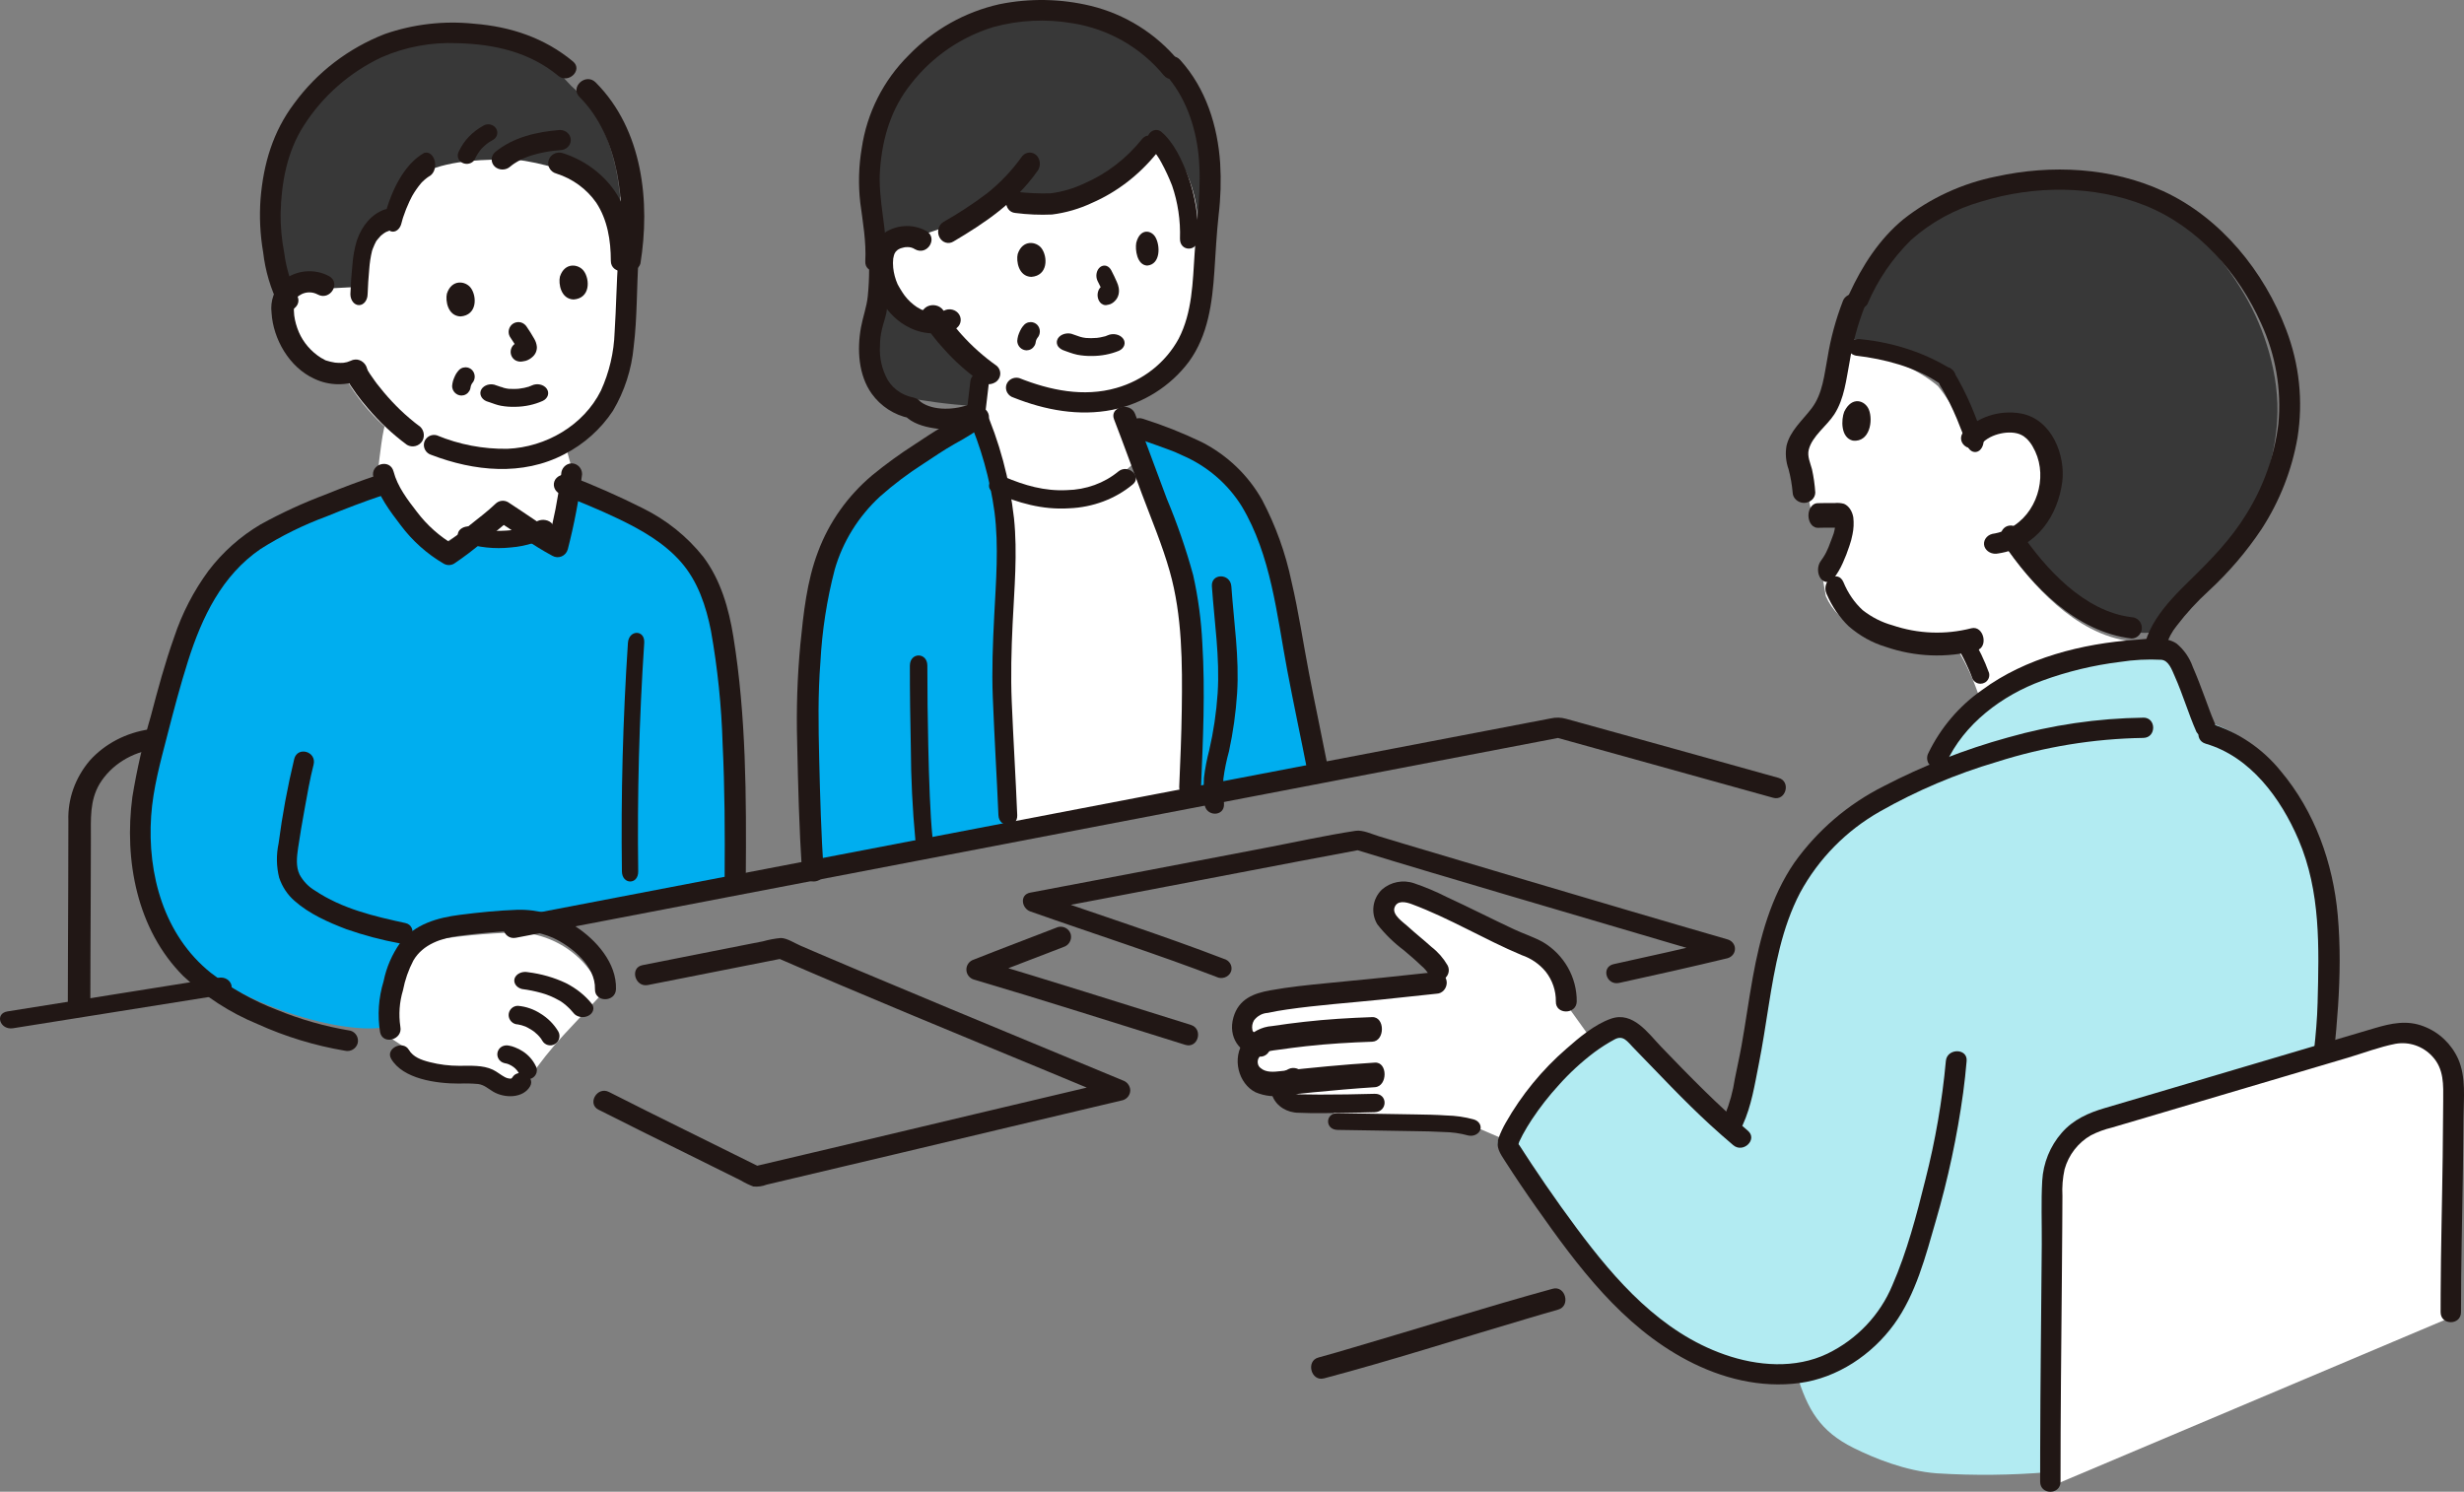 <?xml version="1.0" encoding="utf-8"?>
<svg width="436" height="264" viewBox="0 0 436 264" fill="none" stroke="none" version="1.1" xmlns:xlink="http://www.w3.org/1999/xlink" xmlns="http://www.w3.org/2000/svg">
  <rect x="0" y="0" width="436" height="264" fill="#808080" stroke="none"/>
  <g id="men-and-women-to-consult-senior-svgrepo-com">
    <path id="Path" d="M0.257 18.143C-0.345 15.66 0.213 13.068 0.873 10.598C1.517 8.185 2.339 5.672 4.262 3.967C5.913 2.538 7.951 1.568 10.151 1.164C14.782 0.481 19.457 0.093 24.143 0C28.989 0.405 33.403 2.793 36.22 6.533C37.382 7.937 38.009 9.669 38 11.45C38 11.45 36.003 13.6 31.756 18.137C29.497 20.584 27.432 23.184 25.578 25.916C25.156 26.893 23.772 27.255 22.446 26.814C21.323 26.441 20.091 25.054 18.946 24.759C16.835 24.216 13.574 24.722 11.376 24.297C8.46 23.732 5.113 23.038 3.843 20.499L0.257 18.143Z" style="fill:#FFFFFF;mix-blend-mode:normal;" transform="translate(68 165)" />
    <path id="Path" d="M3.359 13.322C2.828 12.606 2.29 11.845 1.729 11.034C0.916 9.93 0.329 8.683 0 7.363C0 7.363 0.831 -0.385 1.344 0.015C1.682 0.278 2.032 0.541 2.393 0.802C3.089 1.295 3.829 1.726 4.605 2.089C5.391 2.414 7.575 3.215 8.383 3.475C11.164 4.543 14.056 5.314 17.008 5.773C18.038 5.9 19.074 5.976 20.112 6.002C24.473 6.203 28.799 5.163 32.563 3.011C32.907 2.812 34 7.313 34 7.313C33.764 9.16 33.036 12.324 32.583 15.358C32.15 16.903 31.869 18.32 31.481 19.673C30.073 18.969 29.295 18.529 28.126 17.893L27.737 17.628C25.935 19.009 23.724 19.788 21.432 19.851C19.21 20.068 16.968 19.753 14.9 18.932C13.927 19.697 12.896 20.388 11.814 21C10.161 20.126 8.631 19.048 7.261 17.792C5.816 16.427 4.509 14.93 3.359 13.322L3.359 13.322Z" style="fill:#FFFFFF;mix-blend-mode:normal;" transform="translate(67 75)" />
    <path id="Path" d="M60.712 20.626C60.413 24.955 60.301 29.269 60.113 33.244C59.785 40.142 58.082 46.467 53.53 50.694C49.15 54.987 43.184 57.263 37.061 56.976C36.05 56.95 35.041 56.873 34.037 56.746C31.162 56.286 28.344 55.514 25.635 54.444C24.845 54.183 22.718 53.381 21.955 53.055C21.2 52.691 20.479 52.26 19.801 51.766C17.016 49.683 14.544 47.21 12.461 44.423C12.461 44.423 11.107 42.59 10.516 41.531C10.516 41.531 10.408 41.291 10.253 40.952C8.811 41.091 7.358 40.853 6.035 40.262C4.055 39.157 2.449 37.487 1.422 35.464C0.233 33.396 -0.463 29.838 0.355 27.687C0.877 26.366 2.069 25.429 3.474 25.235C4.559 24.988 5.697 25.166 6.655 25.732C6.655 25.732 3.289 0.714 36.427 0.013C65.46 -0.601 60.712 20.626 60.712 20.626Z" style="fill:#FFFFFF;mix-blend-mode:normal;" transform="translate(51 26)" />
    <path id="Path" d="M26.727 2.916C26.382 1.955 26.034 0.98 25.685 0C22.905 2.941 20.008 4.817 15.962 5.332C13.516 5.702 11.023 5.671 8.587 5.242C5.597 4.527 2.712 3.448 0 2.031C1.374 7.149 1.964 12.438 1.749 17.724C1.465 24.845 0.811 31.96 0.895 39.086C0.934 42.421 1.938 58.943 2.092 62.397L2.164 64C12.793 62.03 23.29 60.081 33.466 58.192C33.898 46.785 34.981 28.893 31.828 17.564C30.876 14.139 29.628 10.793 28.381 7.447C27.846 6.019 27.291 4.487 26.727 2.916Z" style="fill:#FFFFFF;mix-blend-mode:normal;" transform="translate(177 83)" />
    <path id="Path" d="M53.45 10.078C47.171 2.554 39.449 0.066 30.496 0.001C24.491 -0.044 15.623 1.47 7.658 10.292C4.011 14.541 2.521 17.411 1.41 22.407C0.751 25.5 0.486 28.664 0.621 31.823C0.768 33.39 1.176 35.892 1.457 38.423C2.14 43.345 1.866 50.074 0.858 52.973C-0.505 56.894 -1.382 66.173 7.49 68.357C7.49 68.357 22.38 71.431 30.933 68.966C31.961 69.266 33.005 69.502 34.062 69.673C34.989 69.811 35.923 69.904 36.859 69.949C42.53 70.348 48.112 68.379 52.265 64.516C56.578 60.719 58.294 54.927 58.747 48.579C59.02 44.781 59.219 40.651 59.621 36.526C60.228 31.823 60.105 27.055 59.258 22.389C58.43 17.854 56.427 13.613 53.448 10.084" style="fill:#383838;mix-blend-mode:normal;" transform="translate(153 2)" />
    <path id="Path" d="M12.867 15.977C16.208 14.351 19.388 12.434 22.367 10.248C29.711 10.646 30.874 11.407 37.718 8.858C42.2 7.167 46.196 4.462 49.37 0.971L50.258 0C51.929 1.128 53.273 3.277 54.969 6.633C56.401 9.917 57.09 13.459 56.99 17.022L56.636 28.638C55.921 33.961 54.094 38.725 50.264 41.993C47.923 44.063 45.144 45.616 42.118 46.543C42.554 47.708 42.812 48.391 42.812 48.391C43.861 51.182 44.986 54.332 46.104 57.444C43.319 60.368 40.415 62.233 36.361 62.745C33.909 63.113 31.411 63.082 28.97 62.656C25.974 61.945 23.084 60.871 20.367 59.461C19.424 55.986 18.182 52.593 16.653 49.318C17.133 45.712 17.199 44.425 17.552 41.682C15.259 39.84 13.22 37.721 11.486 35.378C11.486 35.378 8.533 31.329 9.771 32.125C8.305 32.288 6.822 32.051 5.49 31.439C3.639 30.387 2.155 28.827 1.226 26.957C0.145 25.043 -0.435 21.776 0.39 19.829C0.914 18.633 2.064 17.803 3.4 17.656C4.433 17.454 5.508 17.64 6.403 18.178L12.867 15.977Z" style="fill:#FFFFFF;mix-blend-mode:normal;" transform="translate(155 24)" />
    <path id="Path" d="M23.322 64.585L34 62.572C32.743 56.034 30.779 46.905 29.41 38.732C27.893 29.694 25.565 18.074 20.221 11.353C17.186 7.538 13.899 5.584 9.515 3.631C8.153 3.024 3.953 1.466 3.953 1.466L0 0C1.762 4.885 3.69 10.552 5.41 15.237C6.663 18.65 7.917 22.067 8.874 25.556C12.04 37.114 10.954 55.362 10.519 67L23.322 64.585Z" style="fill:#00AEEF;mix-blend-mode:normal;" transform="translate(199 74)" />
    <path id="Path" d="M9.672 78.335L0.904 80C0.373 71.629 0.117 59.825 0.007 52.538C-0.112 44.704 1.262 30.904 3.221 25.157C6.536 15.456 11.663 11.366 21.204 4.972C23.913 3.015 26.579 1.899 28.933 0C32.946 8.34 34.887 17.517 34.591 26.758C34.31 33.954 33.663 41.145 33.746 48.346C33.785 51.716 34.777 68.413 34.929 71.904L35 73.524C26.612 75.118 18.135 76.728 9.672 78.335Z" style="fill:#00AEEF;mix-blend-mode:normal;" transform="translate(143 74)" />
    <path id="Path" d="M0.69 1.576C0.442 3.523 0.255 5.476 0 7.423C-0 7.841 0.174 8.242 0.485 8.538C0.795 8.834 1.216 9 1.655 9C2.094 9 2.515 8.834 2.826 8.538C3.114 8.228 3.285 7.836 3.31 7.423C3.565 5.476 3.751 3.523 4 1.576C4.001 1.158 3.826 0.757 3.515 0.462C2.869 -0.154 1.821 -0.154 1.175 0.462C0.886 0.77 0.715 1.163 0.69 1.576L0.69 1.576Z" style="fill:#211715;mix-blend-mode:normal;" transform="translate(171 66)" />
    <path id="Path" d="M34.96 61.741C33.867 56.157 32.676 50.593 31.602 45.006C30.574 39.648 29.784 34.246 28.533 28.931C27.486 23.901 25.734 19.033 23.327 14.466C20.884 10.117 17.179 6.565 12.674 4.254C9.308 2.627 5.825 1.243 2.251 0.113C0.002 -0.668 -0.967 2.818 1.266 3.591C2.435 3.997 3.602 4.409 4.766 4.826C5.534 5.102 6.302 5.38 7.065 5.668C7.359 5.779 7.654 5.889 7.945 6.008C7.482 5.819 8.006 6.04 8.047 6.058C8.438 6.238 8.83 6.408 9.218 6.59C13.585 8.471 17.252 11.614 19.722 15.591C24.924 24.266 25.933 34.85 27.76 44.542C28.904 50.607 30.203 56.642 31.389 62.7C31.834 64.977 35.406 64.012 34.962 61.741L34.96 61.741Z" style="fill:#211715;mix-blend-mode:normal;" transform="translate(200 74)" />
    <path id="Path" d="M1.441 1.772C1.88 8.072 2.867 14.353 2.461 20.685C2.232 24.093 1.732 27.474 0.966 30.79C0.544 32.38 0.235 34.002 0.042 35.642C-0.037 37.17 -0.004 38.703 0.142 40.225C0.291 42.583 3.736 42.6 3.585 40.225C3.448 38.761 3.41 37.287 3.472 35.816C3.692 34.169 4.025 32.54 4.47 30.945C5.198 27.571 5.678 24.14 5.904 20.685C6.31 14.353 5.323 8.072 4.885 1.772C4.721 -0.581 1.277 -0.6 1.441 1.772L1.441 1.772Z" style="fill:#211715;mix-blend-mode:normal;" transform="translate(213 102)" />
    <path id="Path" d="M1.555 1.854C1.869 5.031 1.869 8.232 1.555 11.409C1.358 13.325 0.687 15.075 0.346 16.952C-0.356 20.829 -0.116 25.353 2.242 28.666C3.84 30.895 6.218 32.439 8.902 32.992L8.086 32.515C9.353 33.904 11.447 34.505 13.239 34.782C15.727 35.228 18.289 34.987 20.651 34.085C21.616 33.788 22.184 32.79 21.946 31.808C21.67 30.825 20.655 30.247 19.67 30.512C17.127 31.556 13.153 31.776 10.919 30.119C10.735 29.934 10.538 29.762 10.331 29.605C9.911 29.418 9.471 29.283 9.019 29.201C8.432 29.031 7.868 28.789 7.341 28.479C6.404 27.926 5.62 27.147 5.062 26.212C4.036 24.35 3.567 22.231 3.714 20.109C3.719 19.162 3.832 18.218 4.05 17.295C4.271 16.309 4.636 15.368 4.836 14.375C5.583 10.243 5.725 6.024 5.259 1.851C5.232 0.84 4.419 0.026 3.408 0C2.39 0.007 1.565 0.832 1.558 1.851L1.555 1.854Z" style="fill:#211715;mix-blend-mode:normal;" transform="translate(152 41)" />
    <path id="Path" d="M13.386 10.757C11.075 9.12 8.977 7.252 7.131 5.188C7.036 5.082 6.941 4.975 6.846 4.867C6.818 4.834 6.446 4.403 6.729 4.735C6.525 4.495 6.324 4.254 6.125 4.011C5.956 3.805 5.795 3.595 5.633 3.383C5.019 2.598 4.452 1.783 3.935 0.943C3.338 0.038 2.047 -0.268 1.035 0.256C0.045 0.804 -0.291 1.959 0.274 2.875C1.356 4.604 2.611 6.24 4.022 7.763C5.895 9.877 8.032 11.788 10.39 13.459C11.23 14.18 12.549 14.18 13.388 13.459C14.204 12.707 14.204 11.505 13.388 10.753L13.386 10.757Z" style="fill:#211715;mix-blend-mode:normal;" transform="translate(163 54)" />
    <path id="Path" d="M28.181 3.111C31.716 7.008 33.542 12.278 34.073 17.381C34.681 23.206 33.78 28.981 33.39 34.793C33.046 39.901 32.988 45.257 30.565 49.939C28.259 54.175 24.274 57.324 19.524 58.663C13.752 60.319 7.769 59.065 2.335 56.903C1.348 56.647 0.333 57.206 0.057 58.157C-0.188 59.109 0.382 60.08 1.353 60.363C6.89 62.565 12.895 63.706 18.839 62.528C24.282 61.407 29.104 58.374 32.373 54.014C35.789 49.33 36.513 43.528 36.887 37.962C37.109 34.661 37.273 31.35 37.635 28.06C38.001 25.012 38.092 21.938 37.908 18.875C37.454 12.255 35.388 5.639 30.803 0.581C29.229 -1.155 26.616 1.388 28.183 3.117L28.181 3.111Z" style="fill:#211715;mix-blend-mode:normal;" transform="translate(178 10)" />
    <path id="Path" d="M56.542 10.761C52.549 5.933 47.097 2.521 40.999 1.034C35.7 -0.239 30.184 -0.338 24.843 0.746C18.738 2.119 13.171 5.245 8.83 9.737C4.323 14.191 1.393 19.985 0.48 26.246C-0.058 29.427 -0.144 32.669 0.223 35.875C0.675 39.298 1.297 42.772 1.111 46.237C0.984 48.591 4.658 48.584 4.784 46.237C5.078 40.771 3.308 35.451 3.722 29.983C4.143 24.401 5.686 19.205 9.238 14.791C12.931 10.06 17.991 6.573 23.735 4.799C28.309 3.54 33.107 3.307 37.783 4.116C44.124 5.115 49.876 8.401 53.944 13.35C55.467 15.156 58.053 12.555 56.542 10.761Z" style="fill:#211715;mix-blend-mode:normal;" transform="translate(152 0)" />
    <path id="Path" d="M9.887 0.865C7.392 -0.5 4.254 -0.23 2.063 1.537C0.558 2.968 -0.184 4.959 0.039 6.962C0.226 11.272 2.826 16.067 7.062 18.044C9.542 19.249 12.472 19.319 15.013 18.231C15.963 17.709 16.282 16.561 15.727 15.667C15.172 14.773 13.953 14.472 13.004 14.995C12.653 15.134 12.281 15.219 11.902 15.247C11.603 15.247 11.312 15.255 11.017 15.236C10.871 15.227 10.727 15.214 10.583 15.198C10.758 15.216 10.726 15.208 10.483 15.173C9.996 15.067 9.527 14.949 9.054 14.798C8.668 14.679 9.323 14.977 9.013 14.778C8.766 14.62 8.487 14.497 8.236 14.342C7.403 13.785 6.674 13.1 6.08 12.316C5.831 11.976 5.601 11.625 5.384 11.267C5.272 11.079 5.162 10.899 5.056 10.713C4.986 10.564 4.907 10.419 4.819 10.278C4.416 9.357 4.157 8.386 4.051 7.395C3.992 6.829 3.994 6.258 4.058 5.692C4.023 5.96 4.152 5.296 4.172 5.224C4.207 5.104 4.246 4.987 4.29 4.87C4.181 5.095 4.163 5.131 4.238 4.977C4.314 4.849 4.385 4.717 4.463 4.588C4.54 4.46 4.788 4.272 4.483 4.548C4.541 4.495 5.023 4.072 4.682 4.323C4.885 4.177 5.105 4.053 5.338 3.954C5.186 4.01 5.231 3.996 5.473 3.914C5.627 3.866 5.784 3.825 5.942 3.791C6.227 3.743 6.282 3.729 6.107 3.748C6.261 3.735 6.414 3.728 6.568 3.728C7.036 3.715 7.497 3.845 7.881 4.096C10.071 5.358 12.077 2.117 9.891 0.86L9.887 0.865Z" style="fill:#211715;mix-blend-mode:normal;" transform="translate(154 40)" />
    <path id="Path" d="M24.09 0.606C21.33 4.04 17.861 6.716 13.968 8.415C12.041 9.338 9.999 9.944 7.908 10.213C5.824 10.276 3.739 10.178 1.667 9.919C-0.561 9.745 -0.551 13.517 1.667 13.69C3.818 13.968 5.986 14.059 8.15 13.963C10.598 13.656 12.991 12.96 15.252 11.897C19.579 10.011 23.445 7.059 26.543 3.273C28.018 1.465 25.577 -1.211 24.09 0.606L24.09 0.606Z" style="fill:#211715;mix-blend-mode:normal;" transform="translate(178 24)" />
    <path id="Path" d="M14.924 0.576C13.135 3.097 11.029 5.329 8.669 7.205C6.181 9.084 3.585 10.786 0.899 12.301C0.034 12.854 -0.257 14.07 0.248 15.016C0.754 15.963 1.864 16.282 2.729 15.728C8.259 12.468 13.573 8.881 17.492 3.383C18.169 2.594 18.169 1.365 17.492 0.576C16.782 -0.192 15.639 -0.192 14.928 0.576L14.924 0.576Z" style="fill:#211715;mix-blend-mode:normal;" transform="translate(166 27)" />
    <path id="Path" d="M0.779 3.409C0.831 3.452 0.97 3.582 0.844 3.462C0.93 3.544 1.014 3.63 1.096 3.718C1.29 3.928 1.475 4.149 1.648 4.382C1.974 4.834 2.269 5.314 2.531 5.818C3.234 7.108 3.857 8.453 4.397 9.841C5.425 12.826 5.901 16.024 5.794 19.231C5.748 21.59 8.942 21.59 8.988 19.231C9.094 15.465 8.5 11.716 7.246 8.233C6.144 5.314 4.695 2.136 2.392 0.245C1.629 -0.257 0.656 0.036 0.206 0.903C-0.219 1.779 0.034 2.885 0.78 3.409L0.779 3.409Z" style="fill:#211715;mix-blend-mode:normal;" transform="translate(203 23)" />
    <path id="Path" d="M0.216 2.695C2.564 8.046 4.167 13.742 4.973 19.599C5.758 25.728 5.23 31.907 4.922 38.05C4.683 42.823 4.483 47.605 4.673 52.385C4.812 55.949 4.996 59.512 5.172 63.077C5.342 66.474 5.535 69.87 5.671 73.268C5.765 75.571 9.093 75.584 8.998 73.268C8.724 66.56 8.303 59.859 8.025 53.152C7.835 48.559 7.963 43.973 8.182 39.384C8.479 33.167 9.067 26.913 8.424 20.701C7.648 13.828 5.846 7.135 3.087 0.885C2.619 0.035 1.605 -0.252 0.811 0.241C0.035 0.756 -0.228 1.839 0.214 2.699L0.216 2.695Z" style="fill:#211715;mix-blend-mode:normal;" transform="translate(171 71)" />
    <path id="Path" d="M0.923 4.193C5.16 5.996 9.426 7.257 14.173 6.955C18.365 6.792 22.356 5.296 25.433 2.733C27.146 1.318 24.59 -0.967 22.884 0.442C20.398 2.497 17.166 3.669 13.789 3.739C9.834 3.941 6.29 2.903 2.748 1.397C0.662 0.506 -1.171 3.3 0.928 4.193L0.923 4.193Z" style="fill:#211715;mix-blend-mode:normal;" transform="translate(175 83)" />
    <path id="Path" d="M0.124 2.196C1.82 6.588 3.412 11.014 5.062 15.421C6.764 19.961 8.664 24.455 9.983 29.112C12.213 36.991 12.223 45.42 12.114 53.516C12.053 58.098 11.854 62.676 11.661 67.255C11.565 69.584 15.424 69.579 15.52 67.255C15.876 58.812 16.265 50.346 15.754 41.9C15.563 37.825 15.019 33.77 14.128 29.777C12.872 25.191 11.316 20.682 9.47 16.275C7.568 11.27 5.773 6.232 3.846 1.232C3.007 -0.939 -0.723 -0.003 0.124 2.195L0.124 2.196Z" style="fill:#211715;mix-blend-mode:normal;" transform="translate(197 72)" />
    <path id="Path" d="M30.741 0.513C29.147 1.613 27.483 2.617 25.759 3.521C24.075 4.491 22.469 5.578 20.851 6.646C18.239 8.322 15.732 10.143 13.343 12.099C8.999 15.757 5.7 20.412 3.755 25.625C1.759 30.837 1.169 36.601 0.617 42.089C0.078 47.864 -0.108 53.663 0.059 59.458C0.216 67.053 0.416 74.655 0.91 82.237C1.063 84.579 4.896 84.596 4.742 82.237C4.308 75.585 4.109 68.919 3.953 62.256C3.819 56.537 3.719 50.852 4.173 45.142C4.462 39.625 5.309 34.148 6.704 28.787C8.116 23.872 10.883 19.41 14.715 15.868C17.134 13.723 19.729 11.767 22.474 10.018C24.251 8.841 26.019 7.645 27.877 6.583C29.808 5.54 31.667 4.38 33.443 3.11C34.186 2.392 34.186 1.236 33.443 0.518C32.685 -0.173 31.493 -0.173 30.734 0.518L30.741 0.513Z" style="fill:#211715;mix-blend-mode:normal;" transform="translate(141 72)" />
    <path id="Path" d="M1.22 0.492C1.032 0.682 0.867 0.895 0.728 1.125C0.641 1.263 0.564 1.408 0.497 1.558C0.364 1.839 0.25 2.129 0.156 2.425C0.075 2.724 0.023 3.03 0 3.339C0.024 4.246 0.744 4.976 1.64 5L2.076 4.94C2.35 4.864 2.599 4.717 2.8 4.513L3.056 4.177C3.203 3.923 3.281 3.633 3.28 3.339C3.28 3.316 3.285 3.293 3.288 3.271L3.229 3.713C3.27 3.447 3.344 3.188 3.449 2.942L3.285 3.339C3.383 3.093 3.512 2.86 3.668 2.646L3.411 2.978C3.45 2.928 3.492 2.88 3.538 2.836C4.154 2.177 4.154 1.145 3.538 0.486C3.229 0.175 2.813 0.001 2.378 0L1.943 0.059C1.669 0.135 1.419 0.282 1.219 0.486L1.22 0.492Z" style="fill:#211715;mix-blend-mode:normal;" transform="translate(180 57)" />
    <path id="Path" d="M8.979 0.348C8.862 0.4 8.742 0.445 8.623 0.493C8.385 0.59 8.763 0.445 8.814 0.433C8.729 0.454 8.645 0.485 8.56 0.512C8.273 0.591 7.98 0.657 7.683 0.711C7.509 0.742 7.335 0.768 7.159 0.789C7.08 0.801 6.999 0.806 6.921 0.819C6.998 0.806 7.374 0.778 7.094 0.799C6.75 0.823 6.409 0.843 6.064 0.845C5.747 0.847 5.431 0.835 5.117 0.81C4.663 0.774 5.528 0.868 5.088 0.804C4.929 0.782 4.769 0.755 4.611 0.726C4.471 0.696 4.331 0.662 4.195 0.623C4.114 0.6 4.034 0.566 3.953 0.549C4.062 0.572 4.299 0.67 4.059 0.581C3.557 0.395 3.055 0.224 2.544 0.057C2.021 -0.056 1.463 0.001 0.995 0.215C0.037 0.654 -0.285 1.62 0.275 2.371C0.564 2.709 0.985 2.963 1.475 3.096C1.259 3.025 1.211 3.008 1.453 3.096L1.712 3.189C1.901 3.257 2.091 3.326 2.281 3.391C2.722 3.552 3.179 3.684 3.647 3.785C4.478 3.94 5.33 4.012 6.184 3.998C7.863 4.003 9.518 3.685 11.005 3.072C11.962 2.633 12.285 1.667 11.725 0.915C11.165 0.163 9.935 -0.09 8.977 0.35L8.979 0.348Z" style="fill:#211715;mix-blend-mode:normal;" transform="translate(187 59)" />
    <path id="Path" d="M0.08 1.955C-0.207 3.177 0.212 5.916 2.485 6C5.468 5.784 5.408 2.442 4.3 0.943C3.393 -0.284 0.94 -0.654 0.08 1.955Z" style="fill:#211715;mix-blend-mode:normal;" transform="translate(180 43)" />
    <path id="Path" d="M0.062 1.949C-0.165 3.17 0.177 5.911 1.995 6C4.38 5.791 4.324 2.449 3.436 0.948C2.708 -0.282 0.745 -0.657 0.062 1.949Z" style="fill:#211715;mix-blend-mode:normal;" transform="translate(201 41)" />
    <path id="Path" d="M0.194 2.686C0.38 3.043 0.56 3.405 0.735 3.773C0.932 4.163 1.112 4.568 1.272 4.984L1.129 4.557C1.162 4.653 1.186 4.753 1.2 4.855L1.149 4.381C1.153 4.428 1.153 4.476 1.149 4.523L1.2 4.05C1.197 4.08 1.191 4.11 1.183 4.139L1.325 3.712C1.317 3.742 1.305 3.769 1.291 3.795L1.514 3.434C1.455 3.525 1.387 3.607 1.312 3.679L1.601 3.401C1.538 3.458 1.471 3.507 1.4 3.547L1.741 3.369C1.645 3.415 1.545 3.447 1.442 3.462L1.822 3.399C1.635 3.428 1.446 3.452 1.261 3.494C0.903 3.62 0.598 3.914 0.409 4.315C0.218 4.723 0.164 5.21 0.26 5.669C0.356 6.127 0.594 6.518 0.92 6.757L1.261 6.936C1.509 7.021 1.771 7.021 2.019 6.936L2.094 6.921L1.715 6.985C1.97 6.965 2.222 6.912 2.468 6.826C2.847 6.67 3.19 6.402 3.47 6.046C3.691 5.775 3.852 5.436 3.937 5.064C4.017 4.685 4.021 4.286 3.949 3.904C3.881 3.55 3.77 3.211 3.621 2.898C3.328 2.207 2.998 1.538 2.658 0.882C2.464 0.487 2.161 0.194 1.806 0.062C1.435 -0.062 1.04 0.002 0.707 0.24C0.38 0.479 0.143 0.871 0.047 1.329C-0.049 1.787 0.004 2.274 0.195 2.683L0.194 2.686Z" style="fill:#211715;mix-blend-mode:normal;" transform="translate(194 47)" />
    <path id="Path" d="M0 1.798C-0.006 6.606 0.064 11.417 0.169 16.224C0.193 21.706 0.461 27.183 0.971 32.631C1.201 33.62 2.049 34.202 2.871 33.935C3.681 33.64 4.156 32.632 3.953 31.642C4.001 32.072 3.925 31.331 3.918 31.259C3.893 30.998 3.871 30.737 3.85 30.476C3.803 29.892 3.761 29.307 3.724 28.721C3.643 27.442 3.581 26.162 3.527 24.881C3.4 21.899 3.319 18.913 3.255 15.926C3.155 11.22 3.086 6.509 3.093 1.8C3.093 -0.598 0.003 -0.602 0.003 1.8L0 1.798Z" style="fill:#211715;mix-blend-mode:normal;" transform="translate(161 116)" />
    <path id="Path" d="M71.897 10.079C71.514 9.868 71.132 9.653 70.693 9.408C70.568 9.317 70.442 9.234 70.312 9.149C68.571 10.511 66.436 11.28 64.221 11.343C62.073 11.557 59.905 11.246 57.906 10.434C56.965 11.19 55.968 11.873 54.922 12.478C53.324 11.614 51.845 10.549 50.521 9.308C48.493 7.289 46.698 5.05 45.17 2.634C44.593 1.822 44.13 0.936 43.795 0L42.23 0.519C42.23 0.519 37.545 2.074 36.371 2.561C24.812 7.36 17.231 9.468 10.803 20.588C6.992 27.181 3.821 40.855 1.796 48.396C-0.228 55.938 -0.745 64.149 1.308 71.597C2.536 76.138 4.772 80.347 7.854 83.914C15.897 93.064 35.719 99.129 43.787 97.824C43.543 95.393 43.791 92.938 44.518 90.604C45.157 88.08 45.972 85.452 47.878 83.669C49.516 82.175 51.536 81.161 53.717 80.738C56.144 80.302 61.888 79.724 65.298 79.552C78.265 77.089 91.974 74.485 105.971 71.833C106.087 57.971 105.94 41.311 103.866 28.068C101.567 13.397 95.445 8.845 82.16 2.875C81.575 2.613 76.471 0.445 76.471 0.445C76.471 0.445 76.357 0.397 76.163 0.31C75.85 2.126 75.341 4.555 74.999 6.904C74.58 8.43 74.309 9.831 73.934 11.166C73.105 10.741 72.499 10.414 71.897 10.079Z" style="fill:#00AEEF;mix-blend-mode:normal;" transform="translate(24 84)" />
    <path id="Path" d="M0.059 24.215C-0.088 23.343 0.04 22.447 0.425 21.654C1.044 20.409 2.217 19.545 3.572 19.337C7.425 18.593 11.317 18.079 15.229 17.799C22.546 17.133 26.232 16.805 35.299 15.865L36.443 15.745L35.873 14.236C35.492 13.229 33.313 11.183 30.73 8.965C29.293 7.746 27.961 6.406 26.747 4.958C26.014 3.764 26.131 2.223 27.036 1.159C28.197 -0.33 30.207 -0.163 31.683 0.436C38.184 3.072 46.918 8.086 52.433 10.315C55.522 11.563 58.473 15.836 58.275 19.908L63 26.492C56.733 31.067 51.596 37.06 47.993 44L42.043 41.425C39.453 40.339 31.683 40.415 29.601 40.366C25.682 40.273 21.577 40.169 17.311 40.118L16.871 38.327C13.963 38.355 11.225 38.35 10.444 38.271C9.165 38.196 8.097 37.254 7.843 35.976C7.782 34.641 8.583 33.42 9.818 32.965L10.158 32.846L7.599 33.099C4.034 33.45 1.782 31.922 1.943 29.555C2.123 28.208 3.074 27.101 4.361 26.74L3.356 26.627C1.21 26.386 0.302 25.367 0.059 24.215Z" style="fill:#FFFFFF;mix-blend-mode:normal;" transform="translate(219 158)" />
    <path id="Path" d="M39.723 32.313L39.813 32.204C41.715 29.886 42.842 27.024 43.034 24.024C43.373 20.992 42.18 16.613 39.831 14.731C39.044 14.102 37.354 13.132 34.281 13.939C32.572 14.341 31.084 15.395 30.132 16.879C28.909 14.592 27.172 10.382 23.907 6.323C19.898 2.948 13.904 0.523 7.281 0C6.952 1.639 6.679 3.31 6.36 5.079C6.1 6.985 5.667 8.864 5.066 10.691C4.603 11.803 3.975 12.838 3.202 13.761C1.856 15.482 0.36 17.078 0.029 19.282C-0.176 20.647 0.763 22.84 0.895 24.218C0.995 25.271 1.038 25.612 1.138 26.666L1.926 31.167C2.858 31.136 4.95 31.155 6.411 31.155C6.654 31.171 6.88 31.285 7.037 31.471C7.194 31.657 7.269 31.9 7.245 32.144C7.155 34.267 6.406 35.108 5.692 36.62C5.18 37.568 4.536 38.436 3.778 39.198L3.386 39.529C3.597 40.738 4.082 43.517 4.082 43.517C4.629 44.76 5.406 45.888 6.37 46.839C7.629 48.308 9.238 49.431 11.047 50.1C16.062 52.175 21.53 52.89 26.906 52.176C28.455 54.613 29.737 57.213 30.73 59.928L31.845 63C34.907 60.775 38.287 59.03 41.869 57.825C47.404 55.932 53.165 54.792 59 54.434L58.06 51.466C48.108 50.405 40.047 40.657 36.648 35.791L36.015 34.88C37.432 34.327 38.702 33.447 39.723 32.313L39.723 32.313Z" style="fill:#FFFFFF;mix-blend-mode:normal;" transform="translate(319 62)" />
    <path id="Path" d="M1.61 4.411C2.607 4.364 3.607 4.386 4.604 4.39L5.353 4.39L5.555 4.39C5.737 4.395 5.685 4.38 5.399 4.345C5.243 4.288 5.102 4.175 4.99 4.018C4.841 3.723 4.811 3.673 4.9 3.866C4.816 3.686 4.775 3.474 4.783 3.261C4.785 3.366 4.783 3.472 4.776 3.577C4.753 3.744 4.743 3.914 4.744 4.084C4.778 3.769 4.78 3.732 4.753 3.975C4.741 4.072 4.728 4.17 4.713 4.266C4.685 4.449 4.652 4.631 4.614 4.811C4.578 4.979 4.538 5.144 4.494 5.309C4.472 5.388 4.45 5.467 4.427 5.545C4.531 5.217 4.549 5.158 4.481 5.367C4.389 5.627 4.298 5.886 4.2 6.14C3.981 6.707 3.77 7.28 3.55 7.845C3.434 8.132 3.308 8.41 3.171 8.679C3.097 8.824 3.021 8.969 2.943 9.114C2.877 9.235 2.656 9.539 2.958 9.097C2.711 9.518 2.447 9.921 2.167 10.303C1.543 11.156 1.543 12.53 2.167 13.383C2.806 14.206 3.809 14.206 4.447 13.383C5.086 12.565 5.637 11.631 6.086 10.609C6.524 9.649 6.911 8.648 7.246 7.615C7.482 6.956 7.667 6.267 7.799 5.558C8.007 4.579 8.054 3.551 7.937 2.545C7.74 1.415 7.117 0.51 6.298 0.161C5.741 0.008 5.171 -0.036 4.605 0.029C3.608 0.029 2.609 0.003 1.612 0.05C0.722 0.05 0 1.025 0 2.228C0 3.431 0.722 4.407 1.612 4.407L1.61 4.411Z" style="fill:#211715;mix-blend-mode:normal;" transform="translate(320 89)" />
    <path id="Path" d="M23.145 1.936C11.694 5.451 6.076 11.693 1.8 21.474C1.011 23.583 0.409 25.759 0 27.976C6.614 28.494 12.598 30.942 16.6 34.348C19.86 38.445 21.594 42.693 22.816 45C23.765 43.502 25.25 42.439 26.956 42.033C30.027 41.218 31.711 42.198 32.496 42.833C34.844 44.732 36.032 49.151 35.694 52.21C35.502 55.237 34.377 58.125 32.479 60.464C31.448 61.663 30.146 62.591 28.686 63.168L29.318 64.086C33.16 69.646 42.965 81.518 54.723 79.839C56.934 76.49 60.352 73.224 62.58 70.972C68.171 65.341 75.123 55.252 75.94 42.428C76.453 34.365 73.627 26.028 70.164 20.146C61.255 5.009 50.417 1.857 43.697 0.605C36.848 -0.522 29.838 -0.07 23.183 1.926L23.145 1.936Z" style="fill:#383838;mix-blend-mode:normal;" transform="translate(327 32)" />
    <path id="Path" d="M0.2 3.077C1.148 5.306 2.491 7.272 4.14 8.846C6.083 10.527 8.285 11.754 10.625 12.459C15.868 14.268 21.418 14.488 26.753 13.098C28.936 12.553 28.013 8.64 25.831 9.185C21.205 10.37 16.398 10.187 11.848 8.65C9.974 8.132 8.194 7.227 6.593 5.976C5.151 4.654 3.988 2.961 3.196 1.029C2.196 -1.305 -0.794 0.745 0.2 3.077L0.2 3.077Z" style="fill:#211715;mix-blend-mode:normal;" transform="translate(323 102)" />
    <path id="Path" d="M10.068 1.343C8.829 4.562 7.929 7.882 7.383 11.258C6.797 14.296 6.54 17.666 4.565 20.262C2.928 22.414 0.722 24.254 0.112 26.928C-0.119 28.306 0.009 29.714 0.483 31.039C0.843 32.395 1.085 33.775 1.205 35.166C1.235 36.167 2.114 36.973 3.208 37C4.311 36.993 5.203 36.176 5.211 35.166C5.121 33.781 4.926 32.404 4.627 31.045C4.327 29.926 3.764 28.747 4.053 27.588C4.654 25.167 7.258 23.381 8.592 21.303C10.366 18.536 10.688 15.124 11.286 12.023C11.826 8.716 12.712 5.465 13.931 2.313C14.216 1.337 13.591 0.331 12.529 0.057C11.465 -0.188 10.378 0.378 10.065 1.341L10.068 1.343Z" style="fill:#211715;mix-blend-mode:normal;" transform="translate(316 52)" />
    <path id="Path" d="M0.213 2.309C0.823 3.292 1.371 4.311 1.855 5.359C1.979 5.621 2.1 5.883 2.219 6.147C2.273 6.266 2.326 6.386 2.38 6.506C2.408 6.571 2.437 6.637 2.465 6.701C2.493 6.766 2.593 6.997 2.485 6.746C2.378 6.496 2.53 6.853 2.563 6.929C2.611 7.043 2.658 7.158 2.704 7.272C2.784 7.471 2.862 7.672 2.938 7.873C3.086 8.402 3.509 8.812 4.048 8.95C4.587 9.089 5.16 8.933 5.551 8.543C5.942 8.152 6.092 7.586 5.944 7.058C5.152 4.862 4.134 2.752 2.905 0.76C2.624 0.287 2.107 -0.003 1.551 2.28882e-05C0.994 0.003 0.481 0.298 0.205 0.774C-0.071 1.251 -0.068 1.836 0.213 2.309L0.213 2.309Z" style="fill:#211715;mix-blend-mode:normal;" transform="translate(346 112)" />
    <path id="Path" d="M0.242 2.822C5.685 10.874 13.386 18.823 23.192 20C24.189 19.994 24.995 19.153 25 18.113C24.977 17.081 24.181 16.25 23.192 16.226C14.83 15.222 7.945 7.694 3.363 0.918C2.843 0.041 1.756 -0.257 0.891 0.24C0.036 0.772 -0.253 1.921 0.242 2.822L0.242 2.822Z" style="fill:#211715;mix-blend-mode:normal;" transform="translate(354 93)" />
    <path id="Path" d="M3.721 5.466C5.177 3.77 8.774 2.993 10.692 3.979C10.746 4.007 11.291 4.328 11.078 4.185C10.909 4.074 11.546 4.568 11.639 4.657C12.046 5.06 12.391 5.51 12.665 5.996C13.338 7.148 13.77 8.4 13.938 9.692C14.626 14.762 11.49 20.584 5.532 21.483C4.472 21.751 3.849 22.734 4.134 23.689C4.446 24.631 5.53 25.184 6.591 24.944C13.541 23.895 17.172 18.058 17.914 12.243C18.49 7.723 16.187 1.184 10.555 0.164C6.667 -0.494 2.696 0.856 0.269 3.661C-0.281 4.517 0.039 5.611 0.986 6.114C1.942 6.588 3.144 6.305 3.718 5.471L3.721 5.466Z" style="fill:#211715;mix-blend-mode:normal;" transform="translate(347 73)" />
    <path id="Path" d="M0.331 1.863C-0.201 3.221 -0.343 6.463 1.876 6.983C4.855 7.288 5.474 3.417 4.689 1.48C4.046 -0.107 1.707 -0.993 0.331 1.863Z" style="fill:#211715;mix-blend-mode:normal;" transform="translate(326 71)" />
    <path id="Path" d="M3.441 23.81C5.235 19.577 7.859 15.721 11.167 12.458C14.731 9.295 18.995 6.968 23.632 5.656C32.927 2.798 43.474 2.736 52.564 6.365C61.952 10.112 69.138 18.348 73.106 27.244C75.681 32.819 76.73 38.944 76.152 45.027C75.461 50.665 73.536 56.095 70.504 60.953C67.772 65.435 64.254 69.028 60.5 72.695C56.196 76.9 51.499 81.821 52.24 88.196C52.269 89.18 53.084 89.972 54.099 90C55.123 89.994 55.951 89.19 55.958 88.196C55.655 85.523 56.451 82.842 58.173 80.735C59.863 78.523 61.753 76.462 63.821 74.576C67.382 71.293 70.528 67.612 73.194 63.61C76.395 58.673 78.554 53.169 79.545 47.416C80.564 40.982 79.865 34.402 77.516 28.305C73.681 18.139 66.02 8.545 55.792 3.834C46.636 -0.385 36.011 -0.918 26.205 1.24C20.2 2.45 14.582 5.039 9.82 8.79C5.519 12.324 2.515 17.043 0.235 21.989C-0.252 22.853 0.041 23.935 0.901 24.457C1.788 24.952 2.921 24.664 3.444 23.81L3.441 23.81Z" style="fill:#211715;mix-blend-mode:normal;" transform="translate(327 30)" />
    <path id="Path" d="M0.429 3.432C0.513 3.571 0.598 3.71 0.681 3.85C0.845 4.125 0.577 3.665 0.735 3.943C0.877 4.191 1.017 4.441 1.155 4.694C1.422 5.184 1.68 5.682 1.93 6.188C2.407 7.151 2.854 8.141 3.277 9.148C3.946 10.743 4.543 12.385 5.17 14.007C5.599 14.961 6.529 15.283 7.257 14.73C7.968 14.152 8.209 12.939 7.804 11.976C7.157 10.301 6.541 8.606 5.846 6.963C4.897 4.721 3.807 2.588 2.587 0.587C1.99 -0.196 1.026 -0.196 0.429 0.587C-0.143 1.385 -0.143 2.634 0.429 3.432Z" style="fill:#211715;mix-blend-mode:normal;" transform="translate(343 65)" />
    <path id="Path" d="M1.385 2.938C6.52 3.525 11.847 4.999 15.774 7.577C16.525 8.141 17.701 8.141 18.451 7.577C19.183 6.988 19.183 6.043 18.451 5.454C13.825 2.519 8.27 0.647 2.394 0.044C1.389 -0.149 0.37 0.312 0.065 1.094C-0.204 1.892 0.384 2.712 1.385 2.938Z" style="fill:#211715;mix-blend-mode:normal;" transform="translate(327 60)" />
    <path id="Path" d="M102.907 1.695C100.732 2.205 98.583 2.817 96.46 3.512C88.21 6.221 78.805 12.831 76.179 21.838C75.29 22.217 74.402 22.605 73.516 23.003C65.813 26.458 59.064 30.686 54.038 37.625C46.016 48.705 46.158 62.74 43.266 75.608C42.577 78.675 42.274 82.397 39.914 85.894C33.071 79.85 28.769 74.877 22.222 68.121C21.248 67.119 19.727 66.873 18.485 67.517C9.443 72.187 1.392 83.649 0.046 87.961C-0.038 88.212 -0.006 88.488 0.132 88.714C5.659 97.683 14.194 109.56 18.94 114.636C27.582 123.879 39.587 131.373 52.21 129.287C52.447 129.248 52.684 129.2 52.92 129.145C54.836 135.464 57.041 139.293 63.018 142.26C66.631 144.053 72.192 146.33 77.711 146.737C84.282 147.146 90.875 147.078 97.437 146.533C102.242 139.717 114.971 121.053 120.639 113.262C127.079 104.41 143.431 78.363 145.59 74.778C146.108 70.589 146.712 65.862 146.805 62.057C147.035 52.671 147.529 45.075 144.946 36.417C142.363 27.76 135.818 16.623 125.536 13.752C124.41 11.288 122.092 4.188 120.6 1.925C120.025 0.622 118.66 -0.15 117.241 0.024C112.413 0.002 107.599 0.563 102.907 1.695L102.907 1.695Z" style="fill:#B2EBF2;mix-blend-mode:normal;" transform="translate(265 114)" />
    <path id="Path" d="M2.32 8.968C14.768 6.983 27.216 4.998 39.664 3.012C42.003 2.639 41.013 -0.34 38.679 0.032C26.23 2.013 13.783 3.998 1.335 5.988C-1.003 6.361 -0.013 9.34 2.32 8.968Z" style="fill:#211715;mix-blend-mode:normal;" transform="translate(0 173)" />
    <path id="Path" d="M2.259 15.939C14.185 12.78 25.979 8.977 37.82 5.486C39.782 4.912 41.74 4.311 43.712 3.763C45.97 3.141 45.012 -0.553 42.746 0.071C30.953 3.32 19.261 7.015 7.516 10.453C5.446 11.059 3.378 11.689 1.294 12.242C-0.975 12.842 -0.011 16.536 2.259 15.934L2.259 15.939Z" style="fill:#211715;mix-blend-mode:normal;" transform="translate(232 228)" />
    <path id="Path" d="M225.723 10.665C219.42 8.893 213.113 7.134 206.801 5.39C203.076 4.356 199.351 3.322 195.625 2.288L190.494 0.867L188.154 0.219C187.246 -0.045 186.285 -0.071 185.364 0.145C172.637 2.583 159.91 5.021 147.184 7.461C132.077 10.357 116.97 13.253 101.863 16.15C85.852 19.22 69.841 22.292 53.831 25.365C38.153 28.372 22.476 31.38 6.798 34.39L1.309 35.443C-0.983 35.883 -0.013 39.401 2.275 38.962L39.593 31.8L78.722 24.294L117.112 16.932L152.968 10.058L183.779 4.156L187.246 3.491L186.281 3.491C199.108 7.043 211.932 10.608 224.753 14.184C227.007 14.818 227.969 11.298 225.718 10.665L225.723 10.665Z" style="fill:#211715;mix-blend-mode:normal;" transform="translate(89 127)" />
    <path id="Path" d="M0.928 30.394C6.227 33.088 11.563 35.71 16.891 38.344C19.95 39.858 23.007 41.374 26.064 42.892C26.775 43.321 27.524 43.684 28.302 43.975C29.102 44.054 29.909 43.943 30.658 43.649L35.283 42.555C48.041 39.544 60.796 36.516 73.547 33.47C80.252 31.877 86.959 30.288 93.665 28.706C94.449 28.48 94.992 27.765 95 26.947C94.967 26.139 94.431 25.439 93.661 25.197C83.463 20.95 73.259 16.713 63.05 12.486C57.628 10.227 52.21 7.959 46.796 5.682C44.473 4.701 42.152 3.717 39.832 2.728C38.771 2.275 37.71 1.819 36.649 1.36C35.668 0.937 34.234 0 33.164 0C32.102 0.099 31.05 0.295 30.022 0.585L26.748 1.228C24.698 1.632 22.649 2.037 20.6 2.443C16.627 3.228 12.654 4.016 8.681 4.806C6.386 5.262 7.357 8.776 9.648 8.322C17.647 6.736 25.646 5.156 33.645 3.581L32.243 3.399C48.242 10.364 64.397 16.972 80.514 23.656C84.573 25.339 88.631 27.025 92.69 28.712L92.69 25.197C75.812 29.172 58.949 33.211 42.077 37.209C37.484 38.297 32.889 39.382 28.293 40.463L29.695 40.646C20.722 36.167 11.696 31.795 2.757 27.249C0.673 26.19 -1.171 29.335 0.92 30.398L0.928 30.394Z" style="fill:#211715;mix-blend-mode:normal;" transform="translate(105 166)" />
    <path id="Path" d="M35.585 22.697C24.612 18.473 13.365 14.894 2.273 10.972L2.273 14.297C17.719 11.402 33.145 8.408 48.583 5.474C52.329 4.762 56.077 4.056 59.826 3.356L58.858 3.356C67.752 6.092 76.683 8.725 85.609 11.369C95.348 14.254 105.092 17.125 114.84 19.984C117.8 20.852 120.761 21.717 123.722 22.576L123.722 19.251C117.349 20.788 110.949 22.228 104.539 23.624C102.246 24.123 103.216 27.448 105.512 26.949C111.922 25.553 118.319 24.114 124.695 22.576C125.471 22.353 126 21.678 126 20.914C126 20.15 125.471 19.475 124.695 19.251C112.875 15.837 101.083 12.334 89.288 8.845C81.962 6.677 74.641 4.497 67.324 2.304C65.882 1.871 64.441 1.436 63.002 0.999C61.773 0.627 60.147 -0.166 58.858 0.031C53.508 0.85 48.192 2.036 42.882 3.049C29.024 5.694 15.171 8.37 1.303 10.971C-0.63 11.334 -0.227 13.754 1.303 14.296C12.397 18.221 23.643 21.803 34.616 26.021C35.59 26.267 36.593 25.729 36.866 24.814C37.109 23.898 36.545 22.964 35.586 22.693L35.585 22.697Z" style="fill:#211715;mix-blend-mode:normal;" transform="translate(181 147)" />
    <path id="Path" d="M16.194 0.065C11.239 1.995 6.255 3.855 1.313 5.819C0.532 6.059 0 6.775 0 7.585C0 8.395 0.532 9.111 1.313 9.351C13.834 13.041 26.261 17.034 38.729 20.907C41.004 21.614 41.977 18.08 39.712 17.376C27.247 13.503 14.817 9.51 2.295 5.819L2.295 9.352C7.238 7.387 12.221 5.527 17.177 3.597C18.143 3.305 18.711 2.317 18.471 1.345C18.195 0.373 17.182 -0.198 16.198 0.063L16.194 0.065Z" style="fill:#211715;mix-blend-mode:normal;" transform="translate(171 164)" />
    <path id="Path" d="M1.285 3.613C9.219 5.915 14.593 13.296 17.713 20.583C21.663 29.813 21.346 39.661 21.095 49.488C20.951 55.083 20.106 60.616 19.479 66.169C19.485 67.178 20.299 67.994 21.307 68C22.307 67.977 23.112 67.171 23.135 66.169C24.34 55.489 25.629 44.716 24.66 33.949C23.826 24.701 20.594 15.63 14.582 8.471C11.392 4.516 7.103 1.596 2.258 0.081C-0.007 -0.576 -0.973 2.957 1.286 3.613L1.285 3.613Z" style="fill:#211715;mix-blend-mode:normal;" transform="translate(389 128)" />
    <path id="Path" d="M50.77 14.686C50.271 13.556 49.667 11.837 49.148 10.449C48.474 8.633 47.797 6.817 47.016 5.043C46.454 3.427 45.468 1.996 44.163 0.905C42.221 -0.451 39.083 0.076 36.867 0.231C27.468 0.89 17.422 3.409 9.713 9.113C5.663 11.947 2.398 15.785 0.228 20.259C-0.244 21.134 0.04 22.229 0.874 22.756C1.734 23.256 2.831 22.964 3.339 22.101C6.509 15.084 13.304 10.038 20.341 7.47C24.799 5.836 29.427 4.72 34.133 4.142C36.554 3.763 39.007 3.636 41.454 3.763C42.76 3.885 43.319 5.566 43.803 6.647C45.244 9.875 46.229 13.294 47.657 16.528C48.164 17.392 49.262 17.684 50.122 17.183C50.962 16.659 51.246 15.559 50.769 14.686L50.77 14.686Z" style="fill:#211715;mix-blend-mode:normal;" transform="translate(341 113)" />
    <path id="Path" d="M74.248 0.008C66.135 0.118 58.073 1.299 50.275 3.519C42.668 5.615 35.306 8.502 28.312 12.134C22.007 15.302 16.579 19.95 12.501 25.674C8.36 31.721 6.428 38.889 5.147 45.999C4.422 50.007 3.879 54.042 3.16 58.05C2.808 60.024 2.359 61.968 1.975 63.932C1.648 66.117 1.062 68.255 0.229 70.304C-0.245 71.164 0.04 72.241 0.879 72.76C1.744 73.251 2.847 72.965 3.356 72.115C4.92 68.725 5.483 64.986 6.209 61.347C6.898 57.903 7.408 54.428 7.963 50.961C9.049 44.152 10.293 37.165 13.525 30.985C16.785 24.975 21.682 19.993 27.659 16.607C34.177 12.908 41.105 9.967 48.304 7.843C56.694 5.163 65.437 3.729 74.251 3.59C76.58 3.567 76.586 -0.022 74.251 0L74.248 0.008Z" style="fill:#211715;mix-blend-mode:normal;" transform="translate(305 127)" />
    <path id="Path" d="M44.291 20.113C38.855 15.488 33.909 10.407 28.968 5.283C26.656 2.884 23.977 -1.089 20.061 0.28C17.158 1.295 14.442 3.599 12.182 5.585C7.866 9.328 4.231 13.764 1.433 18.702C0.946 19.552 0.53 20.44 0.19 21.356C-0.381 22.983 0.437 24.11 1.292 25.444C3.099 28.26 4.969 31.035 6.904 33.77C14.183 44.115 22.02 54.67 33.575 60.748C39.651 63.944 46.529 65.673 53.425 64.754C60.163 63.854 66.262 59.72 70.157 54.353C74 49.059 75.742 42.282 77.521 36.117C79.701 28.657 81.325 21.053 82.38 13.363C82.629 11.503 82.833 9.638 82.992 7.768C83.189 5.459 79.513 5.471 79.317 7.768C78.666 14.85 77.454 21.872 75.692 28.771C74.136 35.041 72.443 41.51 69.849 47.459C67.653 52.732 63.565 57.036 58.355 59.56C52.664 62.285 45.981 61.758 40.157 59.718C28.878 55.769 20.87 46.603 14.027 37.409C12.136 34.868 10.294 32.294 8.502 29.685C7.649 28.447 6.808 27.2 5.979 25.945C5.563 25.317 5.152 24.686 4.743 24.055L4.192 23.2C4.092 23.044 3.61 22.288 3.641 22.48C3.678 22.689 3.727 22.316 3.784 22.167C3.898 21.87 3.727 22.276 3.868 21.964C4.047 21.573 4.241 21.188 4.444 20.808C4.939 19.883 5.488 18.988 6.066 18.107C7.491 15.959 9.084 13.922 10.83 12.015C12.736 9.877 14.852 7.928 17.149 6.198C18.285 5.357 19.483 4.598 20.732 3.928C22.24 3.125 22.996 4.357 23.991 5.378C28.502 10.005 32.896 14.745 37.669 19.117C38.985 20.322 40.324 21.502 41.686 22.656C43.464 24.169 46.074 21.632 44.284 20.11L44.291 20.113Z" style="fill:#211715;mix-blend-mode:normal;" transform="translate(265 180)" />
    <path id="Path" d="M13.123 14.8C12.4 13.556 11.44 12.462 10.294 11.578C8.932 10.339 7.478 9.204 6.123 7.96C5.298 7.203 3.325 5.921 3.752 4.632C4.205 3.265 5.753 3.615 6.807 4.006C13.515 6.499 19.682 10.268 26.274 13.035C27.929 13.597 29.391 14.603 30.495 15.939C31.696 17.454 32.335 19.327 32.307 21.248C32.241 23.585 35.934 23.583 36 21.248C36.036 16.933 33.747 12.921 29.982 10.701C28.398 9.827 26.593 9.249 24.948 8.481C22.98 7.564 21.031 6.607 19.081 5.656C17.058 4.67 15.035 3.684 12.988 2.742C11.134 1.798 9.213 0.988 7.24 0.319C5.267 -0.363 3.073 0.066 1.516 1.439C-0.153 3.064 -0.482 5.598 0.719 7.583C2.059 9.296 3.623 10.828 5.369 12.139C6.424 13.023 7.472 13.916 8.461 14.871C9.061 15.363 9.562 15.96 9.938 16.632C10.457 17.492 11.583 17.782 12.464 17.284C13.324 16.762 13.615 15.669 13.127 14.8L13.123 14.8Z" style="fill:#211715;mix-blend-mode:normal;" transform="translate(243 156)" />
    <path id="Path" d="M36.221 0.002C29.816 0.709 23.407 1.366 16.994 1.973C13.573 2.304 10.142 2.648 6.753 3.264C3.891 3.784 1.193 4.74 0.247 8.063C-0.744 11.543 1.361 14.475 4.581 14.945C5.527 15.19 6.487 14.599 6.775 13.595C7.03 12.568 6.473 11.51 5.526 11.222C4.994 11.192 4.474 11.041 3.999 10.781C3.871 10.704 3.761 10.6 3.673 10.474C3.692 10.498 3.622 10.322 3.615 10.302C3.486 9.709 3.586 9.085 3.892 8.574C4.491 7.785 5.371 7.306 6.315 7.255C7.437 7.01 8.57 6.818 9.704 6.654C15.184 5.862 20.719 5.481 26.222 4.918C29.555 4.58 32.887 4.226 36.216 3.857C37.19 3.828 37.973 2.982 38 1.929C37.994 0.866 37.199 0.007 36.216 0L36.221 0.002Z" style="fill:#211715;mix-blend-mode:normal;" transform="translate(218 172)" />
    <path id="Path" d="M23.802 0.001C19.788 0.139 15.778 0.381 11.78 0.834C9.879 1.052 7.977 1.291 6.083 1.585C4.254 1.706 2.519 2.616 1.191 4.154C-1.131 7.26 0.164 11.799 3.165 13.301C4.799 13.987 6.548 14.172 8.255 13.838C9.935 13.649 11.615 13.475 13.296 13.316C16.957 12.964 20.618 12.631 24.279 12.402C26.567 12.26 26.58 7.908 24.279 8.051C18.7 8.399 13.127 8.945 7.564 9.565C6.468 9.688 5.02 9.857 4.061 9.013C3.797 8.83 3.614 8.513 3.561 8.149C3.508 7.784 3.59 7.41 3.786 7.127C4.533 6.009 6.137 5.93 7.199 5.776C8.84 5.543 10.482 5.329 12.126 5.147C16.011 4.717 19.905 4.487 23.803 4.353C26.096 4.274 26.106 -0.077 23.803 0.001L23.802 0.001Z" style="fill:#211715;mix-blend-mode:normal;" transform="translate(219 180)" />
    <path id="Path" d="M3.36 0.057C1.175 0.827 -0.613 2.897 0.2 5.061C0.907 6.788 2.759 7.936 4.829 7.928C7.714 8.068 10.633 7.967 13.52 7.928C15.089 7.907 16.66 7.883 18.228 7.834C20.585 7.761 20.596 4.501 18.228 4.574C14.986 4.674 11.738 4.705 8.494 4.711C7.243 4.711 5.995 4.685 4.746 4.666C4.676 4.666 4.604 4.659 4.534 4.653C5.085 4.699 4.252 4.579 4.279 4.589C4.036 4.511 3.838 4.351 3.728 4.144C3.659 4.031 3.666 3.892 3.747 3.784C3.883 3.548 4.087 3.347 4.339 3.202C5.299 2.942 5.863 2.063 5.624 1.197C5.351 0.332 4.344 -0.177 3.365 0.057L3.36 0.057Z" style="fill:#211715;mix-blend-mode:normal;" transform="translate(225 189)" />
    <path id="Path" d="M1.686 2.963C6.218 3.009 10.757 3.129 15.293 3.181C16.997 3.2 18.701 3.234 20.401 3.333C21.896 3.35 23.38 3.558 24.802 3.949C25.73 4.16 26.685 3.698 26.946 2.913C27.179 2.127 26.641 1.325 25.726 1.094C24.18 0.671 22.57 0.439 20.947 0.406C19.14 0.284 17.326 0.244 15.514 0.222C10.903 0.166 6.295 0.048 1.683 0C-0.561 -0.022 -0.562 2.937 1.683 2.959L1.686 2.963Z" style="fill:#211715;mix-blend-mode:normal;" transform="translate(235 197)" />
    <path id="Path" d="M71.513 49.778C71.513 36.133 71.871 32.719 72 9.313C72.019 6.392 70.68 3.634 68.39 1.872C66.099 0.111 63.125 -0.447 60.367 0.367C45.398 4.792 23.728 11.225 8.845 15.592C3.83 17.064 0.37 21.723 0.35 27.031C0.253 50.03 0 59.305 0 80L71.513 49.778Z" style="fill:#FFFFFF;mix-blend-mode:normal;" transform="translate(363 183)" />
    <path id="Path" d="M3.605 81.228C3.605 69.429 3.732 57.632 3.838 45.834C3.867 42.588 3.892 39.342 3.913 36.095C3.925 34.276 3.935 32.457 3.943 30.637C3.858 29.054 3.987 27.467 4.327 25.92C5.044 23.37 6.718 21.212 8.986 19.913C10.167 19.313 11.413 18.855 12.698 18.549C14.124 18.13 15.551 17.709 16.979 17.287C29.477 13.599 41.972 9.896 54.465 6.179C57.228 5.359 60.04 4.273 62.868 3.725C65.26 3.299 67.703 4.125 69.371 5.924C71.496 8.186 71.34 10.977 71.32 13.903C71.299 17.159 71.269 20.413 71.23 23.667C71.13 31.759 70.903 39.848 70.87 47.94C70.865 49.031 70.863 50.122 70.862 51.213C70.862 53.578 74.468 53.581 74.468 51.213C74.468 42.886 74.688 34.563 74.805 26.238C74.851 23.083 74.885 19.928 74.91 16.774C74.939 13.329 75.385 9.665 73.983 6.431C72.784 3.757 70.595 1.676 67.895 0.643C64.921 -0.525 62.107 0.092 59.163 0.964C46.234 4.794 33.305 8.625 20.379 12.456C17.397 13.338 14.415 14.218 11.433 15.096C8.522 15.953 5.864 17.126 3.809 19.488C1.759 21.838 0.546 24.823 0.368 27.962C0.155 31.69 0.314 35.474 0.287 39.208C0.196 51.388 0.034 63.566 0.006 75.746C0.003 77.573 0.001 79.399 0 81.225C0 83.59 3.605 83.594 3.605 81.225L3.605 81.228Z" style="fill:#211715;mix-blend-mode:normal;" transform="translate(361 181)" />
    <path id="Path" d="M21.495 32.514C22.651 29.268 25.164 25.616 28.329 24.348C33.129 22.248 38.747 22.248 43.976 22.201C46.575 22.51 49.141 23.06 51.641 23.845C58.122 26.076 61.921 31.37 61.891 40.557L62.496 41.337C63.306 35.529 63.139 29.625 61.999 23.873C60.718 18.175 58.586 13.152 54.073 9.198C47.737 2.062 40.702 0 30.953 0C24.595 0 15.234 1.998 7.013 11.903C3.251 16.664 1.74 19.858 0.691 25.376C0.07 28.795 -0.134 32.279 0.085 35.748C0.414 38.653 1.2 44.627 3.012 48C3.218 47.452 3.365 47.064 3.365 47.064C3.878 45.755 5.05 44.826 6.431 44.634C7.498 44.389 8.616 44.565 9.558 45.127L15.366 44.823C15.46 42.483 15.72 40.152 16.145 37.85C16.472 36.66 17.05 35.556 17.841 34.614C18.759 33.617 19.94 32.904 21.245 32.56" style="fill:#383838;mix-blend-mode:normal;" transform="translate(47 6)" />
    <path id="Path" d="M3.061 1.322C1.875 6.25 0.951 11.244 0.293 16.28C-0.128 18.267 -0.095 20.33 0.389 22.3C0.921 23.909 1.862 25.335 3.11 26.421C5.724 28.74 9.078 30.21 12.261 31.432C15.369 32.519 18.549 33.362 21.774 33.956C24.009 34.438 24.964 30.836 22.72 30.351C17.154 29.147 11.575 27.844 6.703 24.588C5.581 23.92 4.65 22.948 4.008 21.772C3.322 20.338 3.523 18.636 3.741 17.106C4.074 14.809 4.477 12.521 4.888 10.237C5.363 7.59 5.826 4.925 6.488 2.319C7.076 -0.008 3.643 -1.001 3.058 1.326L3.061 1.322Z" style="fill:#211715;mix-blend-mode:normal;" transform="translate(49 133)" />
    <path id="Path" d="M39.002 98.401C34.533 97.66 30.162 96.42 25.969 94.703C21.781 93.095 17.848 90.888 14.291 88.151C6.016 81.52 3.05 70.697 3.745 60.435C4.077 55.552 5.375 50.887 6.591 46.173C7.736 41.733 8.898 37.294 10.288 32.923C12.735 25.233 16.254 17.841 23.11 13.151C26.776 10.832 30.676 8.906 34.745 7.406C38.049 6.053 41.346 4.785 44.733 3.651C46.962 2.905 46.006 -0.648 43.756 0.104C40.684 1.132 37.683 2.259 34.684 3.485C30.706 4.973 26.841 6.749 23.12 8.799C19.544 10.911 16.41 13.699 13.893 17.007C11.264 20.584 9.212 24.553 7.814 28.769C6.192 33.337 4.919 38.026 3.694 42.714C2.309 47.417 1.216 52.201 0.422 57.039C-1.056 68.2 1.21 80.473 9.398 88.703C13.237 92.339 17.713 95.234 22.601 97.243C27.519 99.468 32.704 101.049 38.026 101.946C39 102.184 39.99 101.619 40.284 100.658C40.545 99.679 39.972 98.671 38.999 98.396L39.002 98.401Z" style="fill:#211715;mix-blend-mode:normal;" transform="translate(23 84)" />
    <path id="Path" d="M33.968 71.273C34.075 57.078 34.041 42.72 31.766 28.658C30.968 23.725 29.547 18.687 26.47 14.572C23.593 10.942 19.897 7.978 15.656 5.901C11.476 3.805 7.189 1.91 2.811 0.223C1.914 -0.241 0.794 0.04 0.251 0.865C-0.263 1.719 0.037 2.808 0.923 3.311C4.45 4.75 7.986 6.166 11.415 7.814C15.511 9.781 19.526 12.067 22.5 15.468C25.512 18.912 26.951 23.325 27.808 27.665C28.981 34.273 29.668 40.95 29.866 47.65C30.246 55.516 30.283 63.398 30.223 71.273C30.206 73.574 33.947 73.577 33.965 71.273L33.968 71.273Z" style="fill:#211715;mix-blend-mode:normal;" transform="translate(98 84)" />
    <path id="Path" d="M1.111 1.775C0.218 15.222 -0.137 28.719 0.047 42.212C0.08 44.592 2.963 44.6 2.93 42.212C2.746 28.719 3.101 15.222 3.994 1.775C4.151 -0.599 1.267 -0.585 1.111 1.775L1.111 1.775Z" style="fill:#211715;mix-blend-mode:normal;" transform="translate(110 112)" />
    <path id="Path" d="M3.841 20.682C3.519 18.532 3.678 16.338 4.306 14.257C4.659 12.416 5.28 10.636 6.149 8.974C7.856 6.07 11.142 5.022 14.265 4.611C17.186 4.226 20.13 3.954 23.07 3.779C25.712 3.501 28.381 3.904 30.821 4.951C34.201 6.507 38.404 9.974 38.278 14.05C38.204 16.43 41.922 16.428 41.996 14.05C42.139 9.435 38.51 5.356 34.857 2.96C31.785 0.93 28.156 -0.101 24.471 0.008C21.105 0.134 17.731 0.47 14.392 0.898C10.381 1.409 6.437 2.523 3.821 5.843C2.372 7.883 1.369 10.202 0.876 12.651C-0.019 15.57 -0.232 18.655 0.255 21.669C0.736 24 4.321 23.014 3.84 20.686L3.841 20.682Z" style="fill:#211715;mix-blend-mode:normal;" transform="translate(67 161)" />
    <path id="Path" d="M1.399 3.035C2.551 3.184 3.685 3.414 4.788 3.723C5.012 3.786 5.235 3.854 5.455 3.926C5.646 3.986 5.735 4.025 5.496 3.937C5.609 3.979 5.723 4.019 5.836 4.062C6.264 4.224 6.684 4.401 7.09 4.596C7.444 4.765 7.788 4.947 8.12 5.143C8.171 5.173 8.478 5.31 8.216 5.201C7.953 5.091 8.236 5.217 8.3 5.259C8.445 5.358 8.586 5.459 8.724 5.563C9.054 5.817 9.365 6.087 9.654 6.372L9.868 6.584C10.211 6.926 9.754 6.449 9.935 6.653C10.107 6.845 10.281 7.036 10.445 7.232C10.976 7.971 12.145 8.22 13.055 7.788C13.964 7.356 14.271 6.407 13.739 5.668C12.557 4.177 10.983 2.916 9.129 1.977C7.059 0.996 4.78 0.341 2.41 0.048C1.397 -0.158 0.364 0.32 0.064 1.132C-0.203 1.956 0.39 2.803 1.399 3.037L1.399 3.035Z" style="fill:#211715;mix-blend-mode:normal;" transform="translate(91 172)" />
    <path id="Path" d="M1.629 3.295C1.748 3.304 1.866 3.317 1.983 3.332L1.55 3.273C2.048 3.358 2.536 3.494 3.007 3.679C3.179 3.742 2.6 3.497 2.884 3.626L3.037 3.695C3.164 3.756 3.29 3.819 3.415 3.886C3.669 4.02 3.916 4.167 4.156 4.325C4.264 4.397 4.371 4.472 4.477 4.548C4.538 4.587 4.596 4.631 4.651 4.678C4.576 4.608 4.356 4.441 4.559 4.608C4.77 4.781 4.973 4.963 5.165 5.156C5.265 5.256 5.362 5.359 5.455 5.464C5.489 5.501 5.676 5.78 5.723 5.783C5.702 5.783 5.484 5.453 5.617 5.646C5.655 5.701 5.698 5.756 5.733 5.811C5.814 5.933 5.891 6.057 5.963 6.184C6.417 6.969 7.415 7.234 8.192 6.775C8.969 6.316 9.231 5.307 8.777 4.522C8.003 3.237 6.931 2.161 5.655 1.386C4.446 0.598 3.063 0.122 1.629 0C0.732 0.005 0.005 0.739 0 1.647C0.021 2.547 0.738 3.273 1.629 3.294L1.629 3.295Z" style="fill:#211715;mix-blend-mode:normal;" transform="translate(90 178)" />
    <path id="Path" d="M1.193 3.127C1.555 3.188 1.909 3.29 2.247 3.431L1.857 3.272C2.276 3.448 2.672 3.674 3.034 3.945L2.707 3.695C3.056 3.958 3.369 4.262 3.639 4.601L3.383 4.277C3.608 4.566 3.798 4.88 3.949 5.211C4.165 5.572 4.517 5.835 4.93 5.945C5.355 6.056 5.808 5.998 6.19 5.785C6.557 5.574 6.826 5.232 6.941 4.831L7 4.408C7.001 4.124 6.924 3.846 6.777 3.601C6.273 2.577 5.497 1.703 4.53 1.071C4.09 0.781 3.619 0.54 3.125 0.353C2.787 0.212 2.432 0.109 2.07 0.048C1.644 -0.052 1.195 0.005 0.81 0.208C0.03 0.653 -0.232 1.63 0.224 2.391C0.435 2.755 0.787 3.019 1.201 3.126L1.193 3.127Z" style="fill:#211715;mix-blend-mode:normal;" transform="translate(88 185)" />
    <path id="Path" d="M0.215 2.384C2.303 5.932 8.127 6.769 12.277 6.764C13.393 6.715 14.511 6.741 15.623 6.842C16.674 6.986 17.396 7.672 18.239 8.176C20.268 9.398 23.536 9.389 24.785 7.272C25.843 5.476 22.712 3.885 21.649 5.688C21.558 5.844 21.441 5.876 21.606 5.815C21.503 5.87 21.382 5.895 21.261 5.885C20.925 5.862 20.602 5.768 20.318 5.611C19.581 5.219 18.965 4.67 18.203 4.307C16.439 3.466 14.224 3.615 12.277 3.619C10.51 3.621 8.751 3.403 7.056 2.971C5.538 2.592 4.098 2.062 3.351 0.793C2.291 -1.008 -0.843 0.578 0.215 2.377L0.215 2.384Z" style="fill:#211715;mix-blend-mode:normal;" transform="translate(69 185)" />
    <path id="Path" d="M0.075 2.473C0.912 5.689 2.957 8.403 4.926 10.983C6.989 13.73 9.562 16.028 12.495 17.741C13.073 18.086 13.785 18.086 14.362 17.741C16.137 16.545 17.845 15.248 19.48 13.856C21.096 12.552 22.776 11.316 24.282 9.874L22.04 10.172C25.283 12.25 28.355 14.554 31.75 16.364C32.249 16.652 32.847 16.69 33.376 16.468C33.906 16.245 34.307 15.786 34.467 15.221C35.597 10.845 36.444 6.397 37 1.905C36.995 0.855 36.17 0.005 35.151 0C34.14 0.026 33.326 0.864 33.301 1.905C32.765 6.056 31.962 10.166 30.897 14.207L33.614 13.064C30.218 11.254 27.14 8.95 23.904 6.872C23.175 6.448 22.262 6.57 21.662 7.17C20.252 8.522 18.684 9.689 17.165 10.907C15.67 12.171 14.11 13.35 12.492 14.44L14.359 14.44C11.814 12.954 9.578 10.966 7.778 8.59C6.127 6.455 4.333 4.12 3.639 1.445C3.023 -0.921 -0.545 0.083 0.071 2.459L0.075 2.473Z" style="fill:#211715;mix-blend-mode:normal;" transform="translate(66 82)" />
    <path id="Path" d="M13.027 11.272C12.861 11.148 12.695 11.024 12.528 10.897C12.768 11.082 12.285 10.697 12.29 10.705C12.005 10.477 11.724 10.243 11.446 10.005C10.884 9.527 10.337 9.032 9.804 8.52C8.791 7.543 7.83 6.514 6.925 5.436C6.499 4.936 6.081 4.419 5.679 3.895C5.879 4.151 5.724 3.952 5.679 3.895C5.579 3.758 5.479 3.623 5.379 3.486C4.757 2.647 4.18 1.775 3.651 0.874C3.059 0.005 1.894 -0.257 0.987 0.275C0.08 0.808 -0.259 1.953 0.211 2.895C1.342 4.8 2.645 6.598 4.103 8.266C6.151 10.678 8.47 12.846 11.013 14.726C11.966 15.284 13.19 14.963 13.747 14.009C14.271 13.051 13.956 11.849 13.029 11.272L13.027 11.272Z" style="fill:#211715;mix-blend-mode:normal;" transform="translate(61 64)" />
    <path id="Path" d="M1.316 36.5C8.893 39.405 17.453 40.279 24.86 36.386C28.343 34.599 31.307 31.948 33.465 28.689C35.51 25.233 36.761 21.367 37.128 17.37C37.769 12.2 37.641 6.927 37.995 1.73C38.153 -0.581 34.544 -0.572 34.387 1.73C34.091 6.084 34.034 10.448 33.755 14.802C33.636 18.373 32.811 21.884 31.328 25.136C28.271 31.282 21.576 35.145 14.795 35.424C10.501 35.493 6.239 34.679 2.276 33.031C1.315 32.775 0.326 33.336 0.056 34.29C-0.185 35.246 0.372 36.222 1.319 36.503L1.316 36.5Z" style="fill:#211715;mix-blend-mode:normal;" transform="translate(75 44)" />
    <path id="Path" d="M10.197 0.854C7.574 -0.537 4.313 -0.206 2.059 1.682C0.529 3.192 -0.208 5.274 0.051 7.355C0.324 11.94 3.137 16.991 7.637 19.037C10.266 20.29 13.357 20.322 16.014 19.123C18.265 17.972 16.262 14.715 14.01 15.866C13.626 16.043 13.213 16.157 12.789 16.203C12.476 16.226 12.162 16.229 11.849 16.213C11.695 16.207 11.541 16.197 11.387 16.182C11.132 16.157 11.09 16.152 11.246 16.166C10.728 16.084 10.217 15.962 9.719 15.802C9.62 15.769 9.521 15.734 9.421 15.697C9.676 15.8 9.713 15.812 9.53 15.729C9.298 15.581 9.055 15.448 8.804 15.332C7.059 14.222 5.698 12.648 4.892 10.806C4.477 9.846 4.196 8.837 4.058 7.807C3.989 7.219 3.982 6.626 4.036 6.036C4.044 5.863 4.077 5.693 4.135 5.529C4.154 5.46 4.398 4.743 4.255 5.114C4.123 5.453 4.32 4.999 4.354 4.935C4.41 4.84 4.769 4.402 4.454 4.746C4.6 4.581 4.76 4.428 4.932 4.288C4.666 4.498 5.283 4.099 5.361 4.06C6.252 3.62 7.318 3.637 8.194 4.105C10.409 5.324 12.41 2.066 10.197 0.849L10.197 0.854Z" style="fill:#211715;mix-blend-mode:normal;" transform="translate(48 48)" />
    <path id="Path" d="M1.217 0.49C0.918 0.801 0.675 1.162 0.496 1.557C0.364 1.838 0.25 2.127 0.156 2.424C0.075 2.723 0.023 3.029 0 3.338C0.023 4.246 0.744 4.976 1.641 5L2.076 4.941C2.35 4.864 2.6 4.717 2.801 4.513L3.057 4.176C3.204 3.922 3.281 3.632 3.281 3.338C3.281 3.315 3.286 3.292 3.289 3.27L3.23 3.712C3.27 3.446 3.344 3.187 3.45 2.94L3.285 3.338C3.383 3.091 3.512 2.858 3.668 2.645L3.412 2.981C3.45 2.93 3.492 2.882 3.538 2.837C4.154 2.178 4.154 1.146 3.538 0.487C3.23 0.176 2.813 0.001 2.378 0L1.942 0.059C1.668 0.136 1.418 0.283 1.217 0.487L1.217 0.49Z" style="fill:#211715;mix-blend-mode:normal;" transform="translate(80 65)" />
    <path id="Path" d="M1.436 3.711C4.322 4.624 6.81 6.441 8.507 8.872C10.484 11.878 11.084 15.522 11.087 19.175C11.087 21.606 15 21.611 15 19.175C15 14.906 14.238 10.432 11.771 6.798C9.541 3.615 6.268 1.245 2.478 0.068C1.436 -0.209 0.358 0.382 0.071 1.388C-0.216 2.393 0.396 3.433 1.438 3.711L1.436 3.711Z" style="fill:#211715;mix-blend-mode:normal;" transform="translate(97 27)" />
    <path id="Path" d="M2.97 6.262C3.283 5.587 3.681 4.949 4.155 4.361L3.905 4.659C4.365 4.112 4.898 3.621 5.49 3.198L5.166 3.43C5.5 3.194 5.848 2.974 6.207 2.772C6.97 2.357 7.227 1.446 6.781 0.737C6.335 0.028 5.354 -0.211 4.59 0.204C3.596 0.749 2.697 1.433 1.927 2.232C1.221 2.99 0.642 3.842 0.208 4.76C0.005 5.111 -0.052 5.518 0.048 5.906C0.16 6.286 0.431 6.61 0.8 6.805C1.17 7.001 1.607 7.051 2.017 6.947C2.424 6.849 2.77 6.602 2.978 6.263L2.97 6.262Z" style="fill:#211715;mix-blend-mode:normal;" transform="translate(81 22)" />
    <path id="Path" d="M3.267 6.491C3.426 6.358 3.589 6.23 3.754 6.102C3.409 6.371 3.936 5.98 4.004 5.936C4.352 5.71 4.714 5.501 5.086 5.31C5.461 5.116 5.845 4.944 6.236 4.782C5.816 4.961 6.452 4.705 6.524 4.679C6.728 4.608 6.933 4.54 7.139 4.477C7.982 4.221 8.841 4.017 9.713 3.867C9.934 3.827 10.158 3.791 10.384 3.758C10.463 3.747 11.176 3.656 10.717 3.709C11.171 3.657 11.626 3.612 12.083 3.576C13.142 3.576 14 2.775 14 1.788C14 0.801 13.142 0 12.083 0C7.906 0.334 3.754 1.301 0.556 3.964C-0.185 4.665 -0.185 5.792 0.556 6.493C1.315 7.169 2.509 7.169 3.268 6.493L3.267 6.491Z" style="fill:#211715;mix-blend-mode:normal;" transform="translate(87 23)" />
    <path id="Path" d="M3.052 15.046C3.105 13.582 3.196 12.112 3.335 10.657C3.411 9.539 3.581 8.435 3.841 7.363C3.914 7.106 3.73 7.648 3.835 7.381C3.885 7.25 3.928 7.114 3.979 6.983C4.072 6.738 4.172 6.495 4.283 6.261C4.383 6.031 4.493 5.809 4.614 5.596C4.426 5.913 4.599 5.633 4.649 5.573C4.73 5.476 4.806 5.378 4.887 5.281C5.039 5.1 5.191 4.928 5.344 4.76C5.471 4.626 5.186 4.887 5.42 4.694C5.496 4.629 5.572 4.56 5.654 4.499C5.861 4.33 6.079 4.182 6.304 4.057C6.151 4.14 6.327 4.051 6.385 4.027C6.551 3.962 6.714 3.894 6.88 3.832C7.692 3.546 8.168 2.472 7.945 1.433C7.721 0.394 6.882 -0.216 6.071 0.071C3.858 0.84 2.044 2.865 1.146 5.566C0.732 6.926 0.47 8.354 0.368 9.808C0.186 11.549 0.063 13.296 0 15.049C0 16.127 0.682 17 1.524 17C2.365 17 3.047 16.127 3.047 15.049L3.052 15.046Z" style="fill:#211715;mix-blend-mode:normal;" transform="translate(62 37)" />
    <path id="Path" d="M3.058 12.423C3.12 12.184 3.185 11.947 3.253 11.713C3.341 11.415 3.309 11.595 3.234 11.774C3.284 11.656 3.319 11.508 3.36 11.383C3.516 10.919 3.681 10.463 3.857 10.016C4.032 9.568 4.226 9.122 4.437 8.677C4.546 8.447 4.657 8.221 4.772 7.998C4.824 7.896 4.878 7.796 4.928 7.695C5.147 7.276 4.711 8.059 4.947 7.659C5.41 6.855 5.927 6.112 6.49 5.442C6.567 5.351 6.655 5.266 6.73 5.171C6.613 5.317 6.522 5.388 6.701 5.21C6.853 5.061 7.007 4.917 7.169 4.777C7.31 4.656 7.455 4.542 7.602 4.433C7.69 4.369 7.778 4.309 7.867 4.25C7.957 4.192 8.265 4.021 7.856 4.25C8.242 4.083 8.573 3.73 8.79 3.256C8.998 2.75 9.054 2.151 8.946 1.589C8.711 0.442 7.859 -0.232 7.029 0.074C3.586 2.022 1.289 6.549 0.055 11.272C-0.17 12.425 0.317 13.613 1.145 13.934C1.972 14.22 2.815 13.553 3.061 12.419L3.058 12.423Z" style="fill:#211715;mix-blend-mode:normal;" transform="translate(68 27)" />
    <path id="Path" d="M0.538 3.158C4.229 6.852 6.153 11.634 7.146 16.465C8.148 21.495 8.242 26.639 7.423 31.697C7.164 32.663 7.783 33.645 8.836 33.937C9.911 34.197 11.018 33.629 11.319 32.662C13.061 21.891 11.816 9.006 3.396 0.58C1.652 -1.165 -1.195 1.418 0.541 3.156L0.538 3.158Z" style="fill:#211715;mix-blend-mode:normal;" transform="translate(102 14)" />
    <path id="Path" d="M6.567 48.299C5.395 45.921 4.628 43.373 4.296 40.754C3.847 38.459 3.631 36.127 3.651 33.791C3.785 28.379 4.769 22.853 7.769 18.213C11.087 12.996 15.859 8.806 21.528 6.132C25.727 4.296 30.31 3.443 34.908 3.643C41.425 3.794 47.721 5.214 52.784 9.419C54.58 10.911 57.199 8.381 55.39 6.878C50.364 2.706 44.392 0.709 37.868 0.196C32.534 -0.358 27.141 0.266 22.087 2.021C15.653 4.53 10.093 8.787 6.07 14.288C2.274 19.31 0.615 25.025 0.105 31.188C-0.128 34.349 0.027 37.527 0.566 40.654C0.941 43.941 1.894 47.141 3.385 50.113C4.525 52.141 7.709 50.33 6.568 48.299L6.567 48.299Z" style="fill:#211715;mix-blend-mode:normal;" transform="translate(46 4)" />
    <path id="Path" d="M0.947 3.977C3.599 4.88 6.511 5.193 9.371 4.885C10.776 4.776 12.152 4.5 13.452 4.066C14.371 3.723 15.246 3.311 16.065 2.835C16.959 2.396 17.262 1.48 16.754 0.75C16.213 0.03 15.043 -0.213 14.124 0.203C13.405 0.622 12.644 0.993 11.849 1.313C11.84 1.317 11.413 1.466 11.67 1.38C11.903 1.304 11.585 1.403 11.543 1.415C11.312 1.479 11.081 1.54 10.847 1.593C10.558 1.657 10.27 1.71 9.973 1.756C9.845 1.776 9.717 1.793 9.589 1.811C9.518 1.826 9.445 1.835 9.371 1.837C8.28 1.947 7.178 1.972 6.08 1.914C5.947 1.906 5.815 1.897 5.682 1.887C5.595 1.88 5.226 1.847 5.481 1.874C5.17 1.841 4.858 1.794 4.551 1.741C4.243 1.689 3.928 1.625 3.622 1.55C3.487 1.517 3.351 1.482 3.217 1.444C3.227 1.444 2.685 1.272 2.888 1.344C1.967 0.945 0.813 1.185 0.258 1.891C-0.27 2.618 0.037 3.546 0.947 3.975L0.947 3.977Z" style="fill:#211715;mix-blend-mode:normal;" transform="translate(81 92)" />
    <path id="Path" d="M9.095 0.217C8.976 0.274 8.858 0.329 8.735 0.375C8.669 0.395 8.604 0.42 8.543 0.45C8.84 0.259 8.839 0.351 8.646 0.412C8.356 0.503 8.059 0.579 7.758 0.642C7.421 0.712 7.075 0.743 6.738 0.807C6.827 0.79 7.146 0.769 6.88 0.789C6.798 0.795 6.716 0.803 6.633 0.808C6.448 0.821 6.262 0.83 6.076 0.834C5.755 0.842 5.434 0.836 5.113 0.816C5.035 0.811 4.957 0.802 4.879 0.798C4.627 0.785 5.293 0.856 5.049 0.817C4.886 0.792 4.722 0.771 4.559 0.738C4.415 0.71 4.27 0.676 4.131 0.637C3.991 0.598 3.753 0.47 3.625 0.479L3.824 0.548L3.626 0.477L3.359 0.383C3.05 0.274 2.741 0.166 2.427 0.067C1.401 -0.162 0.342 0.332 0.058 1.173C-0.194 2.011 0.398 2.865 1.406 3.117C1.46 3.133 1.842 3.266 1.58 3.171C1.342 3.086 1.64 3.194 1.684 3.209C1.991 3.318 2.296 3.426 2.604 3.53C2.941 3.647 3.289 3.74 3.644 3.809C4.485 3.96 5.346 4.022 6.206 3.993C7.899 3.973 9.561 3.613 11.045 2.944C11.964 2.504 12.273 1.537 11.737 0.783C11.2 0.03 10.02 -0.224 9.101 0.216L9.095 0.217Z" style="fill:#211715;mix-blend-mode:normal;" transform="translate(85 68)" />
    <path id="Path" d="M0.08 1.956C-0.208 3.177 0.213 5.916 2.486 6C5.469 5.783 5.408 2.442 4.301 0.944C3.393 -0.283 0.94 -0.656 0.08 1.956Z" style="fill:#211715;mix-blend-mode:normal;" transform="translate(79 50)" />
    <path id="Path" d="M0.078 1.951C-0.206 3.172 0.22 5.911 2.493 6C5.474 5.79 5.406 2.449 4.295 0.948C3.386 -0.281 0.933 -0.659 0.078 1.951Z" style="fill:#211715;mix-blend-mode:normal;" transform="translate(99 47)" />
    <path id="Path" d="M0.237 2.608C0.491 2.981 0.735 3.359 0.974 3.737C1.248 4.14 1.492 4.563 1.704 5.002L1.531 4.587C1.566 4.671 1.591 4.758 1.606 4.847L1.545 4.386C1.551 4.435 1.552 4.485 1.549 4.534L1.611 4.072C1.604 4.12 1.591 4.166 1.572 4.21L1.745 3.796C1.73 3.825 1.712 3.853 1.69 3.878L1.96 3.526C1.891 3.606 1.816 3.679 1.735 3.747L2.085 3.475C1.994 3.545 1.895 3.604 1.79 3.649L2.202 3.475C2.014 3.533 1.822 3.576 1.627 3.603C0.957 3.788 0.463 4.359 0.374 5.052C0.284 5.744 0.615 6.423 1.215 6.775C1.623 6.994 2.096 7.056 2.546 6.949C2.713 6.924 2.878 6.892 3.041 6.851C3.5 6.705 3.919 6.456 4.267 6.122C4.757 5.683 5.025 5.046 4.998 4.387C4.951 3.878 4.791 3.387 4.528 2.949C4.128 2.232 3.681 1.537 3.22 0.858C2.984 0.474 2.617 0.191 2.188 0.06C1.739 -0.06 1.26 0.002 0.857 0.234C0.468 0.464 0.183 0.838 0.063 1.275C-0.062 1.726 0 2.209 0.236 2.613L0.237 2.608Z" style="fill:#211715;mix-blend-mode:normal;" transform="translate(90 57)" />
    <path id="Path" d="M14.478 0.059C10.32 0.657 6.551 2.626 3.891 5.588C1.307 8.632 -0.034 12.396 0.1 16.238C0.1 23.947 0.059 31.656 0.029 39.365C0.016 42.661 0.007 45.957 0 49.252C0 51.581 3.985 51.584 3.985 49.252C3.985 42.973 4.025 36.694 4.049 30.415C4.062 26.705 4.072 22.994 4.082 19.284C4.088 15.993 3.849 12.717 5.624 9.718C7.673 6.358 11.346 4.071 15.537 3.548C16.593 3.276 17.214 2.286 16.932 1.322C16.62 0.373 15.54 -0.185 14.481 0.056L14.478 0.059Z" style="fill:#211715;mix-blend-mode:normal;" transform="translate(12 129)" />
  </g>
</svg>